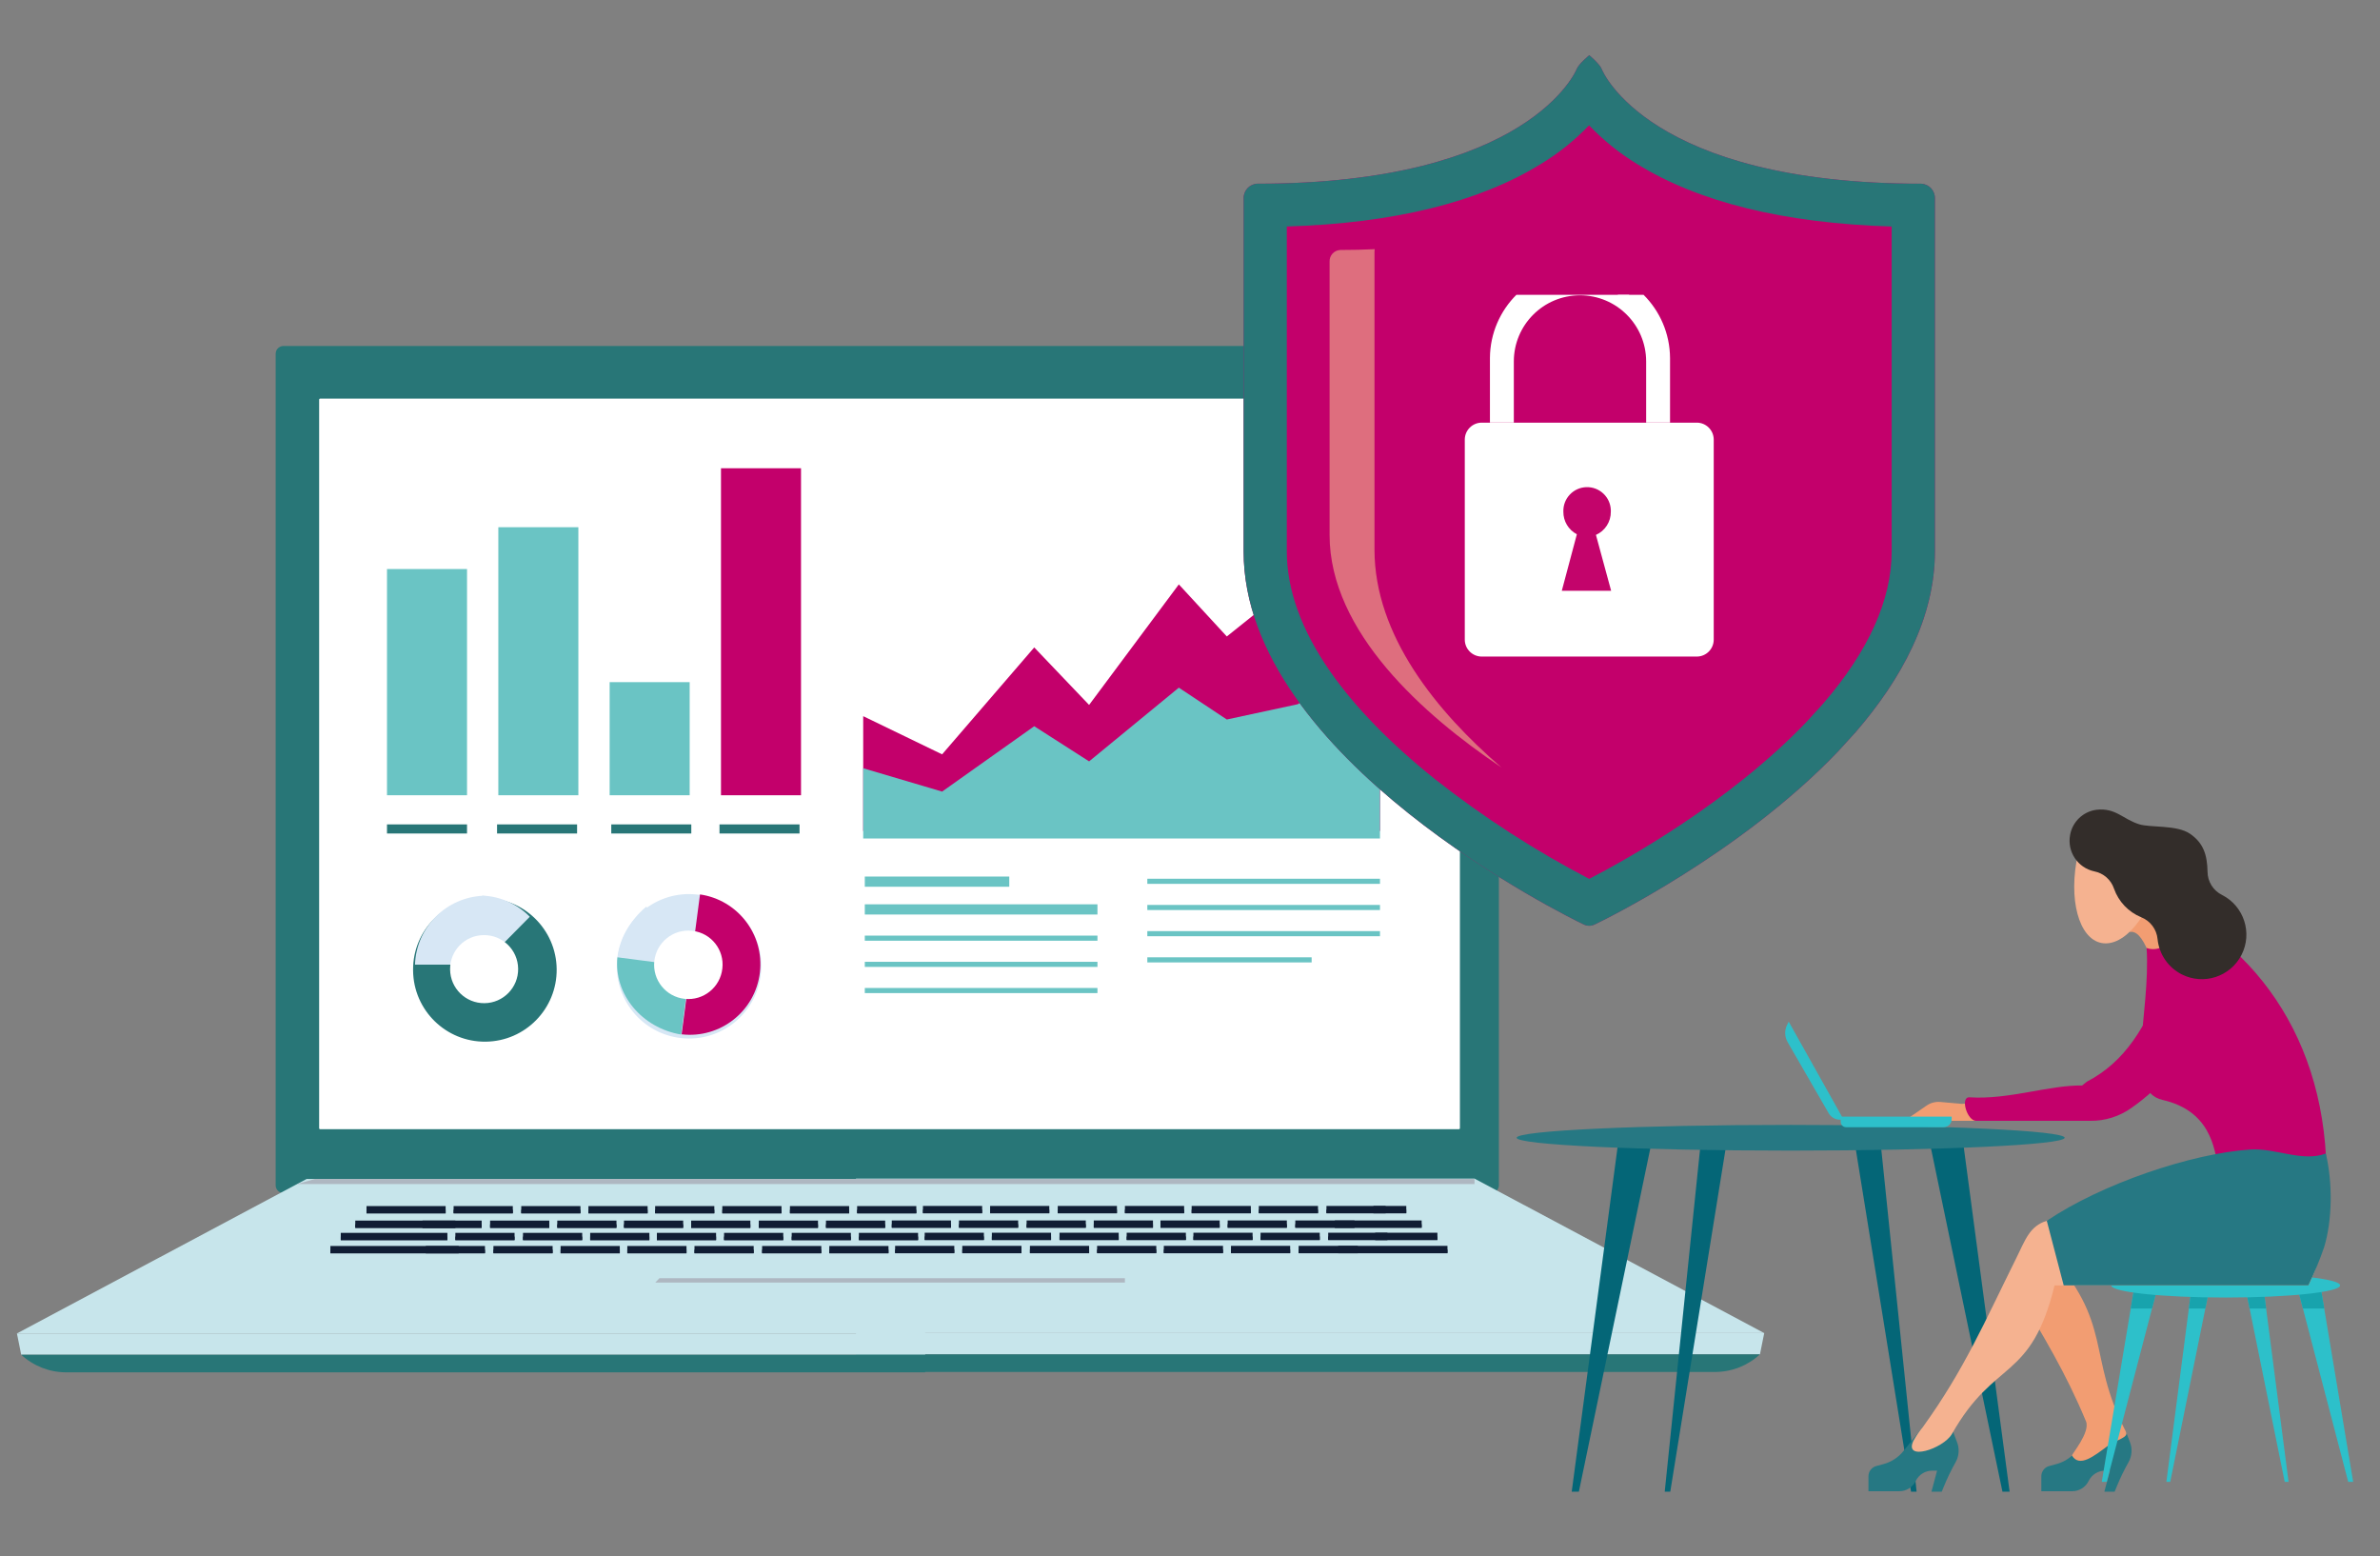 <?xml version="1.0" encoding="UTF-8"?>
<svg xmlns="http://www.w3.org/2000/svg" xmlns:xlink="http://www.w3.org/1999/xlink" version="1.1" id="Ebene_1" x="0px" y="0px" viewBox="0 0 621 406" style="enable-background:new 0 0 621 406;" xml:space="preserve">
<rect x="0" y="0" width="621" height="406" fill="#808080" stroke="none"/>
<g id="Gruppe_877" transform="translate(-1028.424 -2194.241)">
	<g id="Gruppe_99" transform="translate(1028.424 2194.241)">
		<g>
			<defs>
				<rect id="SVGID_1_" x="4.416" y="14.404" width="500.45" height="343.573"></rect>
			</defs>
			<clipPath id="SVGID_00000124148459232949474210000007790439692186000518_">
				<use xlink:href="#SVGID_1_" style="overflow:visible;"></use>
			</clipPath>
			<g id="Gruppe_98" style="clip-path:url(#SVGID_00000124148459232949474210000007790439692186000518_);">
				<g id="Gruppe_97">
					<g>
						<defs>
							
								<rect id="SVGID_00000042710478849119376470000005388916045135128718_" x="4.416" y="14.404" width="500.45" height="343.573"></rect>
						</defs>
						<clipPath id="SVGID_00000129187462637691378890000003114292818860055181_">
							<use xlink:href="#SVGID_00000042710478849119376470000005388916045135128718_" style="overflow:visible;"></use>
						</clipPath>
						<g id="Gruppe_96" style="clip-path:url(#SVGID_00000129187462637691378890000003114292818860055181_);">
							<path id="Pfad_230" style="fill:#287677;" d="M389.072,311.219H73.944         c-1.123-0.015-2.024-0.933-2.016-2.057V92.309         c-0.008-1.124,0.892-2.043,2.016-2.059h315.128         c1.124,0.015,2.025,0.935,2.018,2.059v216.853         c0.007,1.124-0.894,2.042-2.018,2.057"></path>
							<path id="Pfad_231" style="fill:#FFFFFF;" d="M380.651,294.56H83.548         c-0.153,0-0.277-0.124-0.277-0.277l0,0V104.258         c0-0.153,0.124-0.277,0.277-0.277h297.104         c0.153,0,0.277,0.124,0.277,0.277v190.022         c0,0.153-0.124,0.277-0.277,0.277"></path>
							<path id="Pfad_232" style="fill:#C7E5EB;" d="M241.409,307.533H80.011l-75.594,40.295h236.992         V307.533z"></path>
							<path id="Pfad_233" style="fill:#C7E5EB;" d="M223.339,307.438h161.398l75.593,40.297H223.339         V307.438z"></path>
							<path id="Pfad_234" style="fill:#C7E5EB;" d="M223.339,329.136h169.482l-23.518-17.511H223.339         V329.136z"></path>
							<path id="Pfad_235" style="fill:#C7E5EB;" d="M223.339,344.745h75.969l-6.16-11.419h-69.809         V344.745z"></path>
							<path id="Pfad_236" style="fill:#C7E5EB;" d="M223.339,353.289h235.873l1.119-5.554H223.339         V353.289z"></path>
							<path id="Pfad_237" style="fill:#287677;" d="M223.339,357.882h224.113         c4.359,0.004,8.558-1.637,11.76-4.594H223.339V357.882z"></path>
							<path id="Pfad_238" style="fill:#C7E5EB;" d="M241.409,329.231H71.926l23.518-17.513h145.964         V329.231z"></path>
							<path id="Pfad_239" style="fill:#AEB7C1;" d="M77.512,308.865h307.226v-1.332H82.2         L77.512,308.865z"></path>
							<path id="Pfad_240" style="fill:#C7E5EB;" d="M241.409,344.839h-75.97l6.16-11.416h69.81         V344.839z"></path>
							<path id="Pfad_241" style="fill:#AEB7C1;" d="M170.985,334.561h122.533v-1.139H172.061         L170.985,334.561z"></path>
							<path id="Pfad_242" style="fill:#C7E5EB;" d="M241.409,353.384H5.535l-1.119-5.554h236.992         V353.384z"></path>
							<path id="Pfad_243" style="fill:#287677;" d="M241.409,357.978H17.296         c-4.359,0.003-8.558-1.637-11.76-4.594h235.873V357.978z"></path>
							<rect id="Rechteck_1424" x="92.701" y="318.392" style="fill:#101D34;" width="26.114" height="1.865"></rect>
							<rect id="Rechteck_1425" x="92.701" y="319.358" style="fill:#101D34;" width="26.114" height="0.964"></rect>
							<rect id="Rechteck_1426" x="110.231" y="318.392" style="fill:#101D34;" width="15.445" height="1.865"></rect>
							<rect id="Rechteck_1427" x="110.231" y="319.358" style="fill:#101D34;" width="15.445" height="0.964"></rect>
							<rect id="Rechteck_1428" x="127.878" y="318.392" style="fill:#101D34;" width="15.445" height="1.865"></rect>
							<rect id="Rechteck_1429" x="127.878" y="319.358" style="fill:#101D34;" width="15.445" height="0.964"></rect>
							<rect id="Rechteck_1430" x="145.405" y="318.392" style="fill:#101D34;" width="15.445" height="1.865"></rect>
							<rect id="Rechteck_1431" x="145.405" y="319.358" style="fill:#101D34;" width="15.445" height="0.964"></rect>
							<rect id="Rechteck_1432" x="162.812" y="318.392" style="fill:#101D34;" width="15.445" height="1.865"></rect>
							<rect id="Rechteck_1433" x="162.812" y="319.358" style="fill:#101D34;" width="15.445" height="0.964"></rect>
							<rect id="Rechteck_1434" x="180.34" y="318.392" style="fill:#101D34;" width="15.445" height="1.865"></rect>
							<rect id="Rechteck_1435" x="180.34" y="319.358" style="fill:#101D34;" width="15.445" height="0.964"></rect>
							<rect id="Rechteck_1436" x="197.989" y="318.392" style="fill:#101D34;" width="15.445" height="1.865"></rect>
							<rect id="Rechteck_1437" x="197.989" y="319.358" style="fill:#101D34;" width="15.445" height="0.964"></rect>
							<rect id="Rechteck_1438" x="215.515" y="318.392" style="fill:#101D34;" width="15.445" height="1.865"></rect>
							<rect id="Rechteck_1439" x="215.515" y="319.358" style="fill:#101D34;" width="15.445" height="0.964"></rect>
							<rect id="Rechteck_1440" x="232.688" y="318.359" style="fill:#101D34;" width="15.445" height="1.865"></rect>
							<rect id="Rechteck_1441" x="232.688" y="319.325" style="fill:#101D34;" width="15.445" height="0.964"></rect>
							<rect id="Rechteck_1442" x="250.215" y="318.359" style="fill:#101D34;" width="15.445" height="1.865"></rect>
							<rect id="Rechteck_1443" x="250.215" y="319.325" style="fill:#101D34;" width="15.445" height="0.964"></rect>
							<rect id="Rechteck_1444" x="267.865" y="318.359" style="fill:#101D34;" width="15.445" height="1.865"></rect>
							<rect id="Rechteck_1445" x="267.865" y="319.325" style="fill:#101D34;" width="15.445" height="0.964"></rect>
							<rect id="Rechteck_1446" x="285.392" y="318.359" style="fill:#101D34;" width="15.445" height="1.865"></rect>
							<rect id="Rechteck_1447" x="285.392" y="319.325" style="fill:#101D34;" width="15.445" height="0.964"></rect>
							<rect id="Rechteck_1448" x="302.798" y="318.359" style="fill:#101D34;" width="15.445" height="1.865"></rect>
							<rect id="Rechteck_1449" x="302.798" y="319.325" style="fill:#101D34;" width="15.445" height="0.964"></rect>
							<rect id="Rechteck_1450" x="320.326" y="318.359" style="fill:#101D34;" width="15.445" height="1.865"></rect>
							<rect id="Rechteck_1451" x="320.326" y="319.325" style="fill:#101D34;" width="15.445" height="0.964"></rect>
							<rect id="Rechteck_1452" x="337.974" y="318.359" style="fill:#101D34;" width="15.445" height="1.865"></rect>
							<rect id="Rechteck_1453" x="337.974" y="319.325" style="fill:#101D34;" width="15.445" height="0.964"></rect>
							<rect id="Rechteck_1454" x="348.287" y="318.359" style="fill:#101D34;" width="22.659" height="1.865"></rect>
							<rect id="Rechteck_1455" x="348.287" y="319.325" style="fill:#101D34;" width="22.659" height="0.964"></rect>
							<rect id="Rechteck_1456" x="88.913" y="321.594" style="fill:#101D34;" width="27.821" height="1.865"></rect>
							<rect id="Rechteck_1457" x="88.913" y="322.559" style="fill:#101D34;" width="27.821" height="0.964"></rect>
							<rect id="Rechteck_1458" x="118.815" y="321.594" style="fill:#101D34;" width="15.445" height="1.865"></rect>
							<rect id="Rechteck_1459" x="118.815" y="322.559" style="fill:#101D34;" width="15.445" height="0.964"></rect>
							<rect id="Rechteck_1460" x="136.465" y="321.594" style="fill:#101D34;" width="15.445" height="1.865"></rect>
							<rect id="Rechteck_1461" x="136.465" y="322.559" style="fill:#101D34;" width="15.445" height="0.964"></rect>
							<rect id="Rechteck_1462" x="153.992" y="321.594" style="fill:#101D34;" width="15.445" height="1.865"></rect>
							<rect id="Rechteck_1463" x="153.992" y="322.559" style="fill:#101D34;" width="15.445" height="0.964"></rect>
							<rect id="Rechteck_1464" x="171.398" y="321.594" style="fill:#101D34;" width="15.445" height="1.865"></rect>
							<rect id="Rechteck_1465" x="171.398" y="322.559" style="fill:#101D34;" width="15.445" height="0.964"></rect>
							<rect id="Rechteck_1466" x="188.926" y="321.594" style="fill:#101D34;" width="15.445" height="1.865"></rect>
							<rect id="Rechteck_1467" x="188.926" y="322.559" style="fill:#101D34;" width="15.445" height="0.964"></rect>
							<rect id="Rechteck_1468" x="206.573" y="321.594" style="fill:#101D34;" width="15.445" height="1.865"></rect>
							<rect id="Rechteck_1469" x="206.573" y="322.559" style="fill:#101D34;" width="15.445" height="0.964"></rect>
							<rect id="Rechteck_1470" x="224.101" y="321.594" style="fill:#101D34;" width="15.445" height="1.865"></rect>
							<rect id="Rechteck_1471" x="224.101" y="322.559" style="fill:#101D34;" width="15.445" height="0.964"></rect>
							<rect id="Rechteck_1472" x="241.273" y="321.56" style="fill:#101D34;" width="15.445" height="1.865"></rect>
							<rect id="Rechteck_1473" x="241.273" y="322.529" style="fill:#101D34;" width="15.445" height="0.964"></rect>
							<rect id="Rechteck_1474" x="258.802" y="321.56" style="fill:#101D34;" width="15.445" height="1.865"></rect>
							<rect id="Rechteck_1475" x="258.802" y="322.529" style="fill:#101D34;" width="15.445" height="0.964"></rect>
							<rect id="Rechteck_1476" x="276.451" y="321.56" style="fill:#101D34;" width="15.445" height="1.865"></rect>
							<rect id="Rechteck_1477" x="276.451" y="322.529" style="fill:#101D34;" width="15.445" height="0.964"></rect>
							<rect id="Rechteck_1478" x="293.978" y="321.56" style="fill:#101D34;" width="15.445" height="1.865"></rect>
							<rect id="Rechteck_1479" x="293.978" y="322.529" style="fill:#101D34;" width="15.445" height="0.964"></rect>
							<rect id="Rechteck_1480" x="311.385" y="321.56" style="fill:#101D34;" width="15.445" height="1.865"></rect>
							<rect id="Rechteck_1481" x="311.385" y="322.529" style="fill:#101D34;" width="15.445" height="0.964"></rect>
							<rect id="Rechteck_1482" x="328.911" y="321.56" style="fill:#101D34;" width="15.445" height="1.865"></rect>
							<rect id="Rechteck_1483" x="328.911" y="322.529" style="fill:#101D34;" width="15.445" height="0.964"></rect>
							<rect id="Rechteck_1484" x="346.56" y="321.56" style="fill:#101D34;" width="15.445" height="1.865"></rect>
							<rect id="Rechteck_1485" x="346.56" y="322.529" style="fill:#101D34;" width="15.445" height="0.964"></rect>
							<rect id="Rechteck_1486" x="358.815" y="321.56" style="fill:#101D34;" width="16.238" height="1.865"></rect>
							<rect id="Rechteck_1487" x="358.815" y="322.529" style="fill:#101D34;" width="16.238" height="0.964"></rect>
							<rect id="Rechteck_1488" x="86.205" y="325.019" style="fill:#101D34;" width="33.479" height="1.865"></rect>
							<rect id="Rechteck_1489" x="86.205" y="325.985" style="fill:#101D34;" width="33.479" height="0.964"></rect>
							<rect id="Rechteck_1490" x="111.097" y="325.019" style="fill:#101D34;" width="15.445" height="1.865"></rect>
							<rect id="Rechteck_1491" x="111.097" y="325.985" style="fill:#101D34;" width="15.445" height="0.964"></rect>
							<rect id="Rechteck_1492" x="128.746" y="325.019" style="fill:#101D34;" width="15.445" height="1.865"></rect>
							<rect id="Rechteck_1493" x="128.746" y="325.985" style="fill:#101D34;" width="15.445" height="0.964"></rect>
							<rect id="Rechteck_1494" x="146.274" y="325.019" style="fill:#101D34;" width="15.445" height="1.865"></rect>
							<rect id="Rechteck_1495" x="146.274" y="325.985" style="fill:#101D34;" width="15.445" height="0.964"></rect>
							<rect id="Rechteck_1496" x="163.68" y="325.019" style="fill:#101D34;" width="15.445" height="1.865"></rect>
							<rect id="Rechteck_1497" x="163.68" y="325.985" style="fill:#101D34;" width="15.445" height="0.964"></rect>
							<rect id="Rechteck_1498" x="181.208" y="325.019" style="fill:#101D34;" width="15.445" height="1.865"></rect>
							<rect id="Rechteck_1499" x="181.208" y="325.985" style="fill:#101D34;" width="15.445" height="0.964"></rect>
							<rect id="Rechteck_1500" x="198.856" y="325.019" style="fill:#101D34;" width="15.445" height="1.865"></rect>
							<rect id="Rechteck_1501" x="198.856" y="325.985" style="fill:#101D34;" width="15.445" height="0.964"></rect>
							<rect id="Rechteck_1502" x="216.383" y="325.019" style="fill:#101D34;" width="15.445" height="1.865"></rect>
							<rect id="Rechteck_1503" x="216.383" y="325.985" style="fill:#101D34;" width="15.445" height="0.964"></rect>
							<rect id="Rechteck_1504" x="233.556" y="324.986" style="fill:#101D34;" width="15.445" height="1.865"></rect>
							<rect id="Rechteck_1505" x="233.556" y="325.954" style="fill:#101D34;" width="15.445" height="0.964"></rect>
							<rect id="Rechteck_1506" x="251.084" y="324.986" style="fill:#101D34;" width="15.445" height="1.865"></rect>
							<rect id="Rechteck_1507" x="251.084" y="325.954" style="fill:#101D34;" width="15.445" height="0.964"></rect>
							<rect id="Rechteck_1508" x="268.733" y="324.986" style="fill:#101D34;" width="15.445" height="1.865"></rect>
							<rect id="Rechteck_1509" x="268.733" y="325.954" style="fill:#101D34;" width="15.445" height="0.964"></rect>
							<rect id="Rechteck_1510" x="286.258" y="324.986" style="fill:#101D34;" width="15.445" height="1.865"></rect>
							<rect id="Rechteck_1511" x="286.258" y="325.954" style="fill:#101D34;" width="15.445" height="0.964"></rect>
							<rect id="Rechteck_1512" x="303.666" y="324.986" style="fill:#101D34;" width="15.445" height="1.865"></rect>
							<rect id="Rechteck_1513" x="303.666" y="325.954" style="fill:#101D34;" width="15.445" height="0.964"></rect>
							<rect id="Rechteck_1514" x="321.193" y="324.986" style="fill:#101D34;" width="15.445" height="1.865"></rect>
							<rect id="Rechteck_1515" x="321.193" y="325.954" style="fill:#101D34;" width="15.445" height="0.964"></rect>
							<rect id="Rechteck_1516" x="338.842" y="324.986" style="fill:#101D34;" width="15.445" height="1.865"></rect>
							<rect id="Rechteck_1517" x="338.842" y="325.954" style="fill:#101D34;" width="15.445" height="0.964"></rect>
							<rect id="Rechteck_1518" x="349.155" y="324.986" style="fill:#101D34;" width="28.524" height="1.865"></rect>
							<rect id="Rechteck_1519" x="349.155" y="325.954" style="fill:#101D34;" width="28.524" height="0.964"></rect>
							<rect id="Rechteck_1520" x="95.632" y="314.608" style="fill:#101D34;" width="20.645" height="1.865"></rect>
							<rect id="Rechteck_1521" x="95.632" y="315.573" style="fill:#101D34;" width="20.645" height="0.964"></rect>
							<rect id="Rechteck_1522" x="118.358" y="314.608" style="fill:#101D34;" width="15.445" height="1.865"></rect>
							<rect id="Rechteck_1523" x="118.358" y="315.573" style="fill:#101D34;" width="15.445" height="0.964"></rect>
							<rect id="Rechteck_1524" x="136.008" y="314.608" style="fill:#101D34;" width="15.445" height="1.865"></rect>
							<rect id="Rechteck_1525" x="136.008" y="315.573" style="fill:#101D34;" width="15.445" height="0.964"></rect>
							<rect id="Rechteck_1526" x="153.534" y="314.608" style="fill:#101D34;" width="15.445" height="1.865"></rect>
							<rect id="Rechteck_1527" x="153.534" y="315.573" style="fill:#101D34;" width="15.445" height="0.964"></rect>
							<rect id="Rechteck_1528" x="170.94" y="314.608" style="fill:#101D34;" width="15.445" height="1.865"></rect>
							<rect id="Rechteck_1529" x="170.94" y="315.573" style="fill:#101D34;" width="15.445" height="0.964"></rect>
							<rect id="Rechteck_1530" x="188.468" y="314.608" style="fill:#101D34;" width="15.445" height="1.865"></rect>
							<rect id="Rechteck_1531" x="188.468" y="315.573" style="fill:#101D34;" width="15.445" height="0.964"></rect>
							<rect id="Rechteck_1532" x="206.117" y="314.608" style="fill:#101D34;" width="15.445" height="1.865"></rect>
							<rect id="Rechteck_1533" x="206.117" y="315.573" style="fill:#101D34;" width="15.445" height="0.964"></rect>
							<rect id="Rechteck_1534" x="223.644" y="314.608" style="fill:#101D34;" width="15.445" height="1.865"></rect>
							<rect id="Rechteck_1535" x="223.644" y="315.573" style="fill:#101D34;" width="15.445" height="0.964"></rect>
							<rect id="Rechteck_1536" x="240.818" y="314.575" style="fill:#101D34;" width="15.445" height="1.865"></rect>
							<rect id="Rechteck_1537" x="240.818" y="315.543" style="fill:#101D34;" width="15.445" height="0.964"></rect>
							<rect id="Rechteck_1538" x="258.343" y="314.575" style="fill:#101D34;" width="15.445" height="1.865"></rect>
							<rect id="Rechteck_1539" x="258.343" y="315.543" style="fill:#101D34;" width="15.445" height="0.964"></rect>
							<rect id="Rechteck_1540" x="275.992" y="314.575" style="fill:#101D34;" width="15.445" height="1.865"></rect>
							<rect id="Rechteck_1541" x="275.992" y="315.543" style="fill:#101D34;" width="15.445" height="0.964"></rect>
							<rect id="Rechteck_1542" x="293.521" y="314.575" style="fill:#101D34;" width="15.445" height="1.865"></rect>
							<rect id="Rechteck_1543" x="293.521" y="315.543" style="fill:#101D34;" width="15.445" height="0.964"></rect>
							<rect id="Rechteck_1544" x="310.927" y="314.575" style="fill:#101D34;" width="15.445" height="1.865"></rect>
							<rect id="Rechteck_1545" x="310.927" y="315.543" style="fill:#101D34;" width="15.445" height="0.964"></rect>
							<rect id="Rechteck_1546" x="328.454" y="314.575" style="fill:#101D34;" width="15.445" height="1.865"></rect>
							<rect id="Rechteck_1547" x="328.454" y="315.543" style="fill:#101D34;" width="15.445" height="0.964"></rect>
							<rect id="Rechteck_1548" x="346.104" y="314.575" style="fill:#101D34;" width="15.445" height="1.865"></rect>
							<rect id="Rechteck_1549" x="346.104" y="315.543" style="fill:#101D34;" width="15.445" height="0.964"></rect>
							<rect id="Rechteck_1550" x="358.357" y="314.575" style="fill:#101D34;" width="8.577" height="1.865"></rect>
							<rect id="Rechteck_1551" x="358.357" y="315.543" style="fill:#101D34;" width="8.577" height="0.964"></rect>
							<rect id="Rechteck_1552" x="100.976" y="148.435" style="fill:#6AC4C4;" width="20.881" height="59.008"></rect>
							<rect id="Rechteck_1553" x="130.028" y="137.524" style="fill:#6AC4C4;" width="20.881" height="69.92"></rect>
							<rect id="Rechteck_1554" x="159.072" y="177.939" style="fill:#6AC4C4;" width="20.881" height="29.505"></rect>
							<rect id="Rechteck_1555" x="188.124" y="122.145" style="fill:#C3006B;" width="20.881" height="85.299"></rect>
							<path id="Pfad_244" style="fill:#287677;" d="M126.303,234.258         c10.345-0.118,18.828,8.173,18.946,18.518         c0.118,10.345-8.173,18.828-18.518,18.946         c-10.345,0.118-18.828-8.173-18.946-18.518         c-0.001-0.071-0.001-0.143-0.001-0.214         C107.725,242.703,116.017,234.317,126.303,234.258"></path>
							<path id="Pfad_245" style="fill:#D7E7F5;" d="M198.515,254.076         c-1.112,10.344-10.399,17.827-20.743,16.715         c-10.344-1.112-17.827-10.399-16.715-20.742         c1.112-10.344,10.399-17.827,20.743-16.715         c0.147,0.016,0.293,0.033,0.439,0.052         C192.432,234.63,199.706,243.876,198.515,254.076"></path>
							<path id="Pfad_246" style="fill:#D7E7F5;" d="M138.235,239.138         c-3.279-3.359-7.719-5.335-12.41-5.523v18.072L138.235,239.138z"></path>
							<path id="Pfad_247" style="fill:#D7E7F5;" d="M126.218,233.653         c-9.773,0.351-17.609,8.203-17.941,17.977h17.941V233.653z"></path>
							<path id="Pfad_248" style="fill:#D7E7F5;" d="M168.644,236.483         c-3.998,3.339-6.658,8.008-7.491,13.149l18.544,2.41L168.644,236.483z"></path>
							<path id="Pfad_249" style="fill:#C3006B;" d="M182.649,233.314l-4.795,36.489         c10.094,1.185,19.238-6.037,20.424-16.131         c1.162-9.898-5.766-18.923-15.629-20.358"></path>
							<path id="Pfad_250" style="fill:#6AC4C4;" d="M161.098,249.714         c-0.95,9.624,6.335,18.433,16.632,20.151l2.324-17.688L161.098,249.714z"></path>
							<path id="Pfad_251" style="fill:#FFFFFF;" d="M126.219,243.926         c4.903-0.055,8.922,3.875,8.977,8.777c0.055,4.903-3.875,8.922-8.777,8.977         c-4.903,0.055-8.922-3.875-8.977-8.777         c-0-0.033-0.001-0.066-0.001-0.099         c-0.027-4.875,3.903-8.85,8.778-8.878"></path>
							<path id="Pfad_252" style="fill:#FFFFFF;" d="M188.481,252.629         c-0.525,4.903-4.925,8.451-9.828,7.926c-4.903-0.525-8.451-4.925-7.926-9.828         s4.925-8.451,9.828-7.926c0.071,0.008,0.141,0.016,0.212,0.025         C185.597,243.415,189.044,247.796,188.481,252.629"></path>
							<rect id="Rechteck_1556" x="100.976" y="215.047" style="fill:#287677;" width="20.881" height="2.373"></rect>
							<rect id="Rechteck_1557" x="129.695" y="215.047" style="fill:#287677;" width="20.881" height="2.373"></rect>
							<rect id="Rechteck_1558" x="159.496" y="215.047" style="fill:#287677;" width="20.881" height="2.373"></rect>
							<rect id="Rechteck_1559" x="187.735" y="215.047" style="fill:#287677;" width="20.881" height="2.373"></rect>
							<path id="Pfad_253" style="fill:#C3006B;" d="M360.071,137.16l-19.379,12.412l-20.588,16.448         l-12.517-13.581l-23.415,31.442l-14.317-14.998l-24.037,27.889l-20.588-9.957         v29.963h134.842V137.16z"></path>
							<path id="Pfad_254" style="fill:#6AC4C4;" d="M360.071,170.035l-21.448,13.661l-18.52,3.987         l-12.516-8.305l-23.415,19.228l-14.317-9.171l-24.037,17.053l-20.589-6.09         v18.319h134.843V170.035z"></path>
							<rect id="Rechteck_1560" x="225.648" y="228.649" style="fill:#6AC4C4;" width="37.696" height="2.662"></rect>
							<rect id="Rechteck_1561" x="225.648" y="235.893" style="fill:#6AC4C4;" width="60.704" height="2.662"></rect>
							<rect id="Rechteck_1562" x="225.648" y="244.056" style="fill:#6AC4C4;" width="60.704" height="1.332"></rect>
							<rect id="Rechteck_1563" x="225.648" y="250.888" style="fill:#6AC4C4;" width="60.704" height="1.332"></rect>
							<rect id="Rechteck_1564" x="225.648" y="257.719" style="fill:#6AC4C4;" width="60.704" height="1.332"></rect>
							<rect id="Rechteck_1565" x="299.367" y="229.223" style="fill:#6AC4C4;" width="60.704" height="1.332"></rect>
							<rect id="Rechteck_1566" x="299.367" y="236.054" style="fill:#6AC4C4;" width="60.704" height="1.332"></rect>
							<rect id="Rechteck_1567" x="299.367" y="242.885" style="fill:#6AC4C4;" width="60.704" height="1.332"></rect>
							<rect id="Rechteck_1568" x="299.367" y="249.718" style="fill:#6AC4C4;" width="42.871" height="1.332"></rect>
							<path id="Pfad_255" style="fill:#C3006B;" d="M504.867,51.807         c0.079-2.048-1.503-3.778-3.549-3.884c-71.188,0-83.239-29.531-83.345-29.808         c-0.529-1.447-3.294-3.71-3.294-3.71s-2.747,2.213-3.301,3.641         c-0.106,0.313-12.413,29.87-83.343,29.87         c-2.047,0.104-3.629,1.836-3.549,3.884v92.004         c0,54.186,85.155,95.609,88.748,97.348c0.449,0.222,0.944,0.334,1.444,0.329         c0.492,0.003,0.977-0.109,1.417-0.329         c2.326-1.11,37.968-18.472,63.374-45.003l4.691-5.141         c11.975-13.845,20.709-29.866,20.709-47.203L504.867,51.807z"></path>
							<path id="Pfad_256" style="fill:#287677;" d="M414.634,32.696         c3.679,3.862,7.847,7.226,12.398,10.007         c16.146,10.043,38.509,15.545,66.554,16.387v84.725         c0,12.616-6.011,25.976-17.867,39.714l-4.493,4.925         c-20.074,20.926-47.049,35.881-56.558,40.805         c-14.15-7.378-27.583-16.056-40.126-25.922         c-11.696-9.335-20.931-18.806-27.447-28.151         c-7.521-10.788-11.335-21.344-11.335-31.376V59.084         c27.949-0.844,50.278-6.353,66.452-16.404         c4.555-2.777,8.729-6.134,12.417-9.988 M414.68,14.404         c0,0-2.745,2.213-3.301,3.641c-0.104,0.311-12.413,29.87-83.343,29.87         c-2.048,0.106-3.63,1.84-3.547,3.89v92.003         c0,54.192,85.154,95.611,88.746,97.35c0.449,0.221,0.944,0.334,1.445,0.329         c0.492,0.003,0.978-0.11,1.419-0.329         c2.324-1.11,37.966-18.472,63.371-45.003l4.691-5.143         c11.975-13.843,20.709-29.864,20.709-47.203V51.807         c0.082-2.049-1.5-3.783-3.547-3.89c-71.189,0-83.242-29.529-83.347-29.808         C417.446,16.667,414.68,14.404,414.68,14.404"></path>
							<g id="Gruppe_95" transform="translate(370.363 54.708)" style="opacity:0.6;">
								<g id="Gruppe_94">
									<g>
										<defs>
											
												<rect id="SVGID_00000145743223758592262290000002052640072495761280_" x="-23.443" y="10.289" width="44.847" height="135.199"></rect>
										</defs>
										<clipPath id="SVGID_00000183933747600959376340000016366494475909969342_">
											<use xlink:href="#SVGID_00000145743223758592262290000002052640072495761280_" style="overflow:visible;"></use>
										</clipPath>
										<g id="Gruppe_93" style="clip-path:url(#SVGID_00000183933747600959376340000016366494475909969342_);">
											<path id="Pfad_257" style="fill:#F0B78B;" d="M-11.725,88.657V10.927             c0.001-0.214,0.019-0.427,0.055-0.638c-2.848,0.132-5.826,0.208-8.955,0.208             c-1.607,0.061-2.866,1.406-2.819,3.014v71.311             c0,25.364,24.669,47.114,44.847,60.665             C4.506,130.911-11.725,111.077-11.725,88.656"></path>
										</g>
									</g>
								</g>
							</g>
							<g id="Gruppe_421" transform="translate(408.511 53.007)">
								<g>
									<defs>
										
											<rect id="SVGID_00000176009993594606312600000009860205509645182624_" x="-26.312" y="16.891" width="64.956" height="101.371"></rect>
									</defs>
									<clipPath id="SVGID_00000077305351520102043090000013476868721966256531_">
										<use xlink:href="#SVGID_00000176009993594606312600000009860205509645182624_" style="overflow:visible;"></use>
									</clipPath>
									
										<g id="Gruppe_420" transform="translate(0 7)" style="clip-path:url(#SVGID_00000077305351520102043090000013476868721966256531_);">
										<path id="Pfad_1754" style="fill:#FFFFFF;" d="M-21.897,111.261h56.125            c2.435-0.007,4.408-1.98,4.415-4.415v-52.189            c-0.007-2.435-1.98-4.408-4.415-4.415h-56.125            c-2.435,0.007-4.408,1.979-4.416,4.415v52.189            c0.007,2.436,1.98,4.408,4.416,4.415"></path>
										<path id="Pfad_1755" style="fill:#C3046B;" d="M-1,94.1l3.931-14.743            c-2.188-1.142-3.549-3.416-3.522-5.883            c-0.118-3.42,2.558-6.288,5.978-6.406            c3.42-0.118,6.288,2.558,6.406,5.978c0.005,0.143,0.005,0.285,0,0.428            c0.033,2.613-1.495,4.993-3.884,6.051l3.967,14.575H-1z"></path>
										<path id="Pfad_1756" style="fill:#FFFFFF;" d="M21.01,50.241V34.289            c0-9.535-7.729-17.264-17.264-17.264s-17.264,7.729-17.264,17.264v15.952            H-19.751v-16.855c0.081-12.977,10.668-23.431,23.645-23.35            c12.862,0.081,23.269,10.488,23.35,23.35v16.855H21.01z"></path>
										<path id="Pfad_1757" style="fill:#FFFFFF;" d="M24.127,35.701            c0-11.533-9.433-21.156-21.983-23.403c12.837,0.523,23.048,9.204,23.048,19.836            c-0.002,2.16-0.425,4.299-1.247,6.297            c0.121-0.905,0.183-1.818,0.185-2.731"></path>
									</g>
								</g>
							</g>
						</g>
					</g>
				</g>
			</g>
		</g>
	</g>
	<g id="Gruppe_635" transform="translate(-23 1546)">
		<g id="Gruppe_634" transform="translate(-633.374)">
			<path id="Pfad_252-2" style="fill:#046677;" d="M2107.188,945.026l-12.292,92.33h1.869l18.908-90.839     l-8.486-1.493L2107.188,945.026z M2196.864,945.026l12.291,92.33h-1.869     l-18.909-90.839l8.486-1.493L2196.864,945.026z"></path>
			<path id="Pfad_266" style="fill:#046677;" d="M2128.69,945.026l-9.525,92.33h1.449l4.339-26.888     l10.321-63.951l-6.58-1.493L2128.69,945.026z M2175.361,945.026l9.525,92.33h-1.448     l-14.661-90.839l6.58-1.493L2175.361,945.026z"></path>
			<ellipse id="Ellipse_9" style="fill:#267883;" cx="2152.025" cy="945.026" rx="71.493" ry="3.352"></ellipse>
		</g>
		<g id="Gruppe_163" transform="translate(-1490.866 -248.483)">
			<path id="Pfad_278" style="fill:#2DC0CA;" d="M3114.173,1232.178l-6.622,51.088h1.007l10.186-50.262     L3114.173,1232.178z M3132.813,1232.178l6.62,51.089h-1.007l-10.184-50.262     L3132.813,1232.178z"></path>
			<path id="Pfad_279" style="fill:#18A3AD;" d="M3114.173,1232.178l-0.761,5.876h4.308l1.024-5.049     l-4.57-0.827H3114.173z M3129.266,1238.054h4.308l-0.761-5.876l-4.57,0.827     L3129.266,1238.054z"></path>
			<path id="Pfad_280" style="fill:#2DC0CA;" d="M3123.025,1228.854c16.492,0,29.861,1.418,29.861,3.167     s-13.369,3.167-29.861,3.167c-16.491,0-29.861-1.418-29.861-3.167     S3106.533,1228.854,3123.025,1228.854z"></path>
			<g id="Gruppe_162" transform="translate(3064.689 1109.483)">
				<path id="Pfad_281" style="fill:#F29D72;" d="M41.925,11.095      c-0.462,6.104,0.354,11.195,4.36,13.77c-0.425,2.848-0.849,5.696-1.274,8.544      L38.228,35.699c-1.733-4.14-3.3-5.758-5.025-5.313      C36.168,26.326,38.96,15.155,41.925,11.095z"></path>
				<path id="Pfad_282" style="fill:#F5B290;" d="M42.2,8.585      c-0.093,1.16-0.235,2.351-0.438,3.567      c-1.961,11.693-8.563,21.172-14.746,21.172s-9.607-9.479-7.648-21.172      c0.203-1.216,0.462-2.404,0.757-3.567H42.2z"></path>
				<path id="Pfad_283" style="fill:#267883;" d="M-12.784,160.755l1.007,2.623      c0.685,1.714,0.559,3.645-0.341,5.256c-1.169,2.072-2.205,4.217-3.102,6.421      l-0.536,1.304h-2.682l1.472-5.496h-1.212      c-1.852-0.024-3.55,1.025-4.357,2.691c-0.811,1.657-2.502,2.699-4.346,2.677      h-7.994v-3.884c-0.011-1.265,0.841-2.375,2.066-2.693l1.715-0.462      c2.147-0.545,4.054-1.785,5.421-3.528l5.136-6.366l7.756,1.453L-12.784,160.755z"></path>
				<path id="Pfad_284" style="fill:#C3006B;" d="M83.418,110.995      c5.993-41.111-10.245-70.985-37.135-86.131c2.231,5.373-4.086,11.405-8.578,9.656      c1.1,17.33-6.155,37.277,4.167,39.641      c12.033,2.756,13.716,11.93,14.563,18.717      c10.899,2.752,16.083,15.367,26.982,18.117L83.418,110.995z"></path>
				<path id="Pfad_285" style="fill:#267883;" d="M32.329,160.755l1.007,2.623      c0.685,1.714,0.56,3.645-0.341,5.256c-1.169,2.073-2.205,4.217-3.102,6.421      l-0.536,1.304h-2.682l1.472-5.496h-1.212      c-1.852-0.024-3.55,1.025-4.357,2.691c-0.811,1.658-2.505,2.701-4.351,2.677      h-7.993v-3.884c-0.011-1.265,0.841-2.375,2.066-2.693l1.716-0.462      c2.147-0.545,4.054-1.785,5.421-3.528l5.136-6.366l7.756,1.453L32.329,160.755z"></path>
				<path id="Pfad_286" style="fill:#F29D72;" d="M3.595,123.694      c7.156,12.03,13.005,21.592,18.288,34.293      c1.194,2.867-3.813,8.673-3.642,8.952c1.955,3.203,5.749,0.111,9.33-2.532      c2.188-1.614,5.501-2.133,4.756-3.652c-10.455-20.267-3.021-28.286-20.727-47.303      l-0.559-0.12c-3.758-0.808-7.459,1.584-8.267,5.342      c-0.369,1.715-0.076,3.507,0.82,5.016L3.595,123.694z"></path>
				<path id="Pfad_287" style="fill:#F5B290;" d="M63.419,90.22      c-17.813,1.172-34.787,10.428-51.763,15.472      c-4.467,1.327-5.656,5.095-7.861,9.532      c-8.47,17.067-13.671,29.244-24.337,44.078      c-0.985,1.17-1.855,2.432-2.6,3.768c-2.589,5.465,7.76,2.096,10.03-1.744      c11.219-19.855,20.6-13.554,26.799-38.786H79.908      c1.121-2.206,2.04-4.509,2.747-6.88      C87.334,100.225,75.454,89.427,63.419,90.22z"></path>
				<path id="Pfad_288" style="fill:#267883;" d="M64.8,87.092      c-15.424,1.017-38.841,8.95-53.143,18.6l4.415,16.846h63.838      c1.579-3.248,2.958-6.591,4.127-10.008c2.143-7.069,2.231-16.779,0.43-24.387      c-6.153,2.297-13.146-1.48-19.667-1.051H64.8z"></path>
				<path id="Pfad_289" style="fill:#C3006B;" d="M53.684,51.957      c-3.474,9.608-12.478,19.062-19.856,24.229      c-3.161,2.277-6.97,3.479-10.865,3.427H16.646c-4.237,0,1.275-7.04,5.461-10.207      c10.066-5.271,15.287-14.142,20.588-27.261      c4.515-11.167,15.192-1.814,10.988,9.811H53.684z"></path>
				<path id="Pfad_290" style="fill:#F29D72;" d="M-5.932,74.933l-4.592,0.251l-5.52-0.487      c-1.316-0.135-2.636,0.211-3.717,0.975l-5.745,3.941h24.784l-5.216-4.678      L-5.932,74.933z"></path>
				<path id="Pfad_291" style="fill:#C3006B;" d="M23.129,79.61H-6.776      c-2.41,0-4.219-6.289-1.725-6.131c10.335,0.655,20.725-3.213,29.396-3.086      l8.805-0.185l-6.566,9.406L23.129,79.61z"></path>
				<path id="Pfad_292" style="fill:#332D2A;" d="M57.399,20.698      c5.715,2.914,7.985,9.91,5.07,15.624c-2.915,5.715-9.91,7.985-15.624,5.07      c-3.51-1.79-5.873-5.237-6.277-9.156c-0.228-2.569-1.889-4.789-4.289-5.734      c-3.318-1.363-5.897-4.078-7.087-7.463c-0.777-2.31-2.732-4.027-5.123-4.498      c-4.325-0.919-7.133-5.113-6.334-9.462c0.6-3.467,3.382-6.142,6.87-6.607      c5.025-0.582,6.901,2.456,11.166,3.781c2.967,0.925,9.803,0.105,13.265,2.48      c3.525,2.416,4.48,5.536,4.564,9.895c0.014,2.579,1.486,4.929,3.8,6.068      L57.399,20.698z"></path>
			</g>
			<path id="Pfad_293" style="fill:#2DC0CA;" d="M3099.234,1232.178l-8.539,51.089h1.295l13.132-50.262     L3099.234,1232.178z M3147.751,1232.178l8.539,51.089h-1.295l-13.137-50.262     L3147.751,1232.178z"></path>
			<path id="Pfad_294" style="fill:#18A3AD;" d="M3098.947,1233.895l-0.695,4.161h5.558l0.925-3.529     c-2.193-0.185-4.141-0.393-5.786-0.63L3098.947,1233.895z M3143.177,1238.056     h5.558l-0.719-4.299c-1.602,0.259-3.553,0.491-5.783,0.69L3143.177,1238.056z"></path>
			<path id="Pfad_295" style="fill:#2DC0CA;" d="M3049.437,1190.756h-25.462     c-0.771-0.001-1.397-0.626-1.398-1.397v-0.555h-0.154     c-1.249,0.017-2.407-0.651-3.018-1.741l-10.646-18.44     c-0.837-1.403-0.894-3.137-0.151-4.591l0.401-0.812l13.895,24.784h28.627v0.66     c-0.002,1.155-0.938,2.09-2.093,2.093H3049.437z"></path>
		</g>
	</g>
</g>
<g>
</g>
<g>
</g>
<g>
</g>
<g>
</g>
<g>
</g>
<g>
</g>
<g>
</g>
<g>
</g>
<g>
</g>
<g>
</g>
<g>
</g>
<g>
</g>
<g>
</g>
<g>
</g>
<g>
</g>
</svg>
